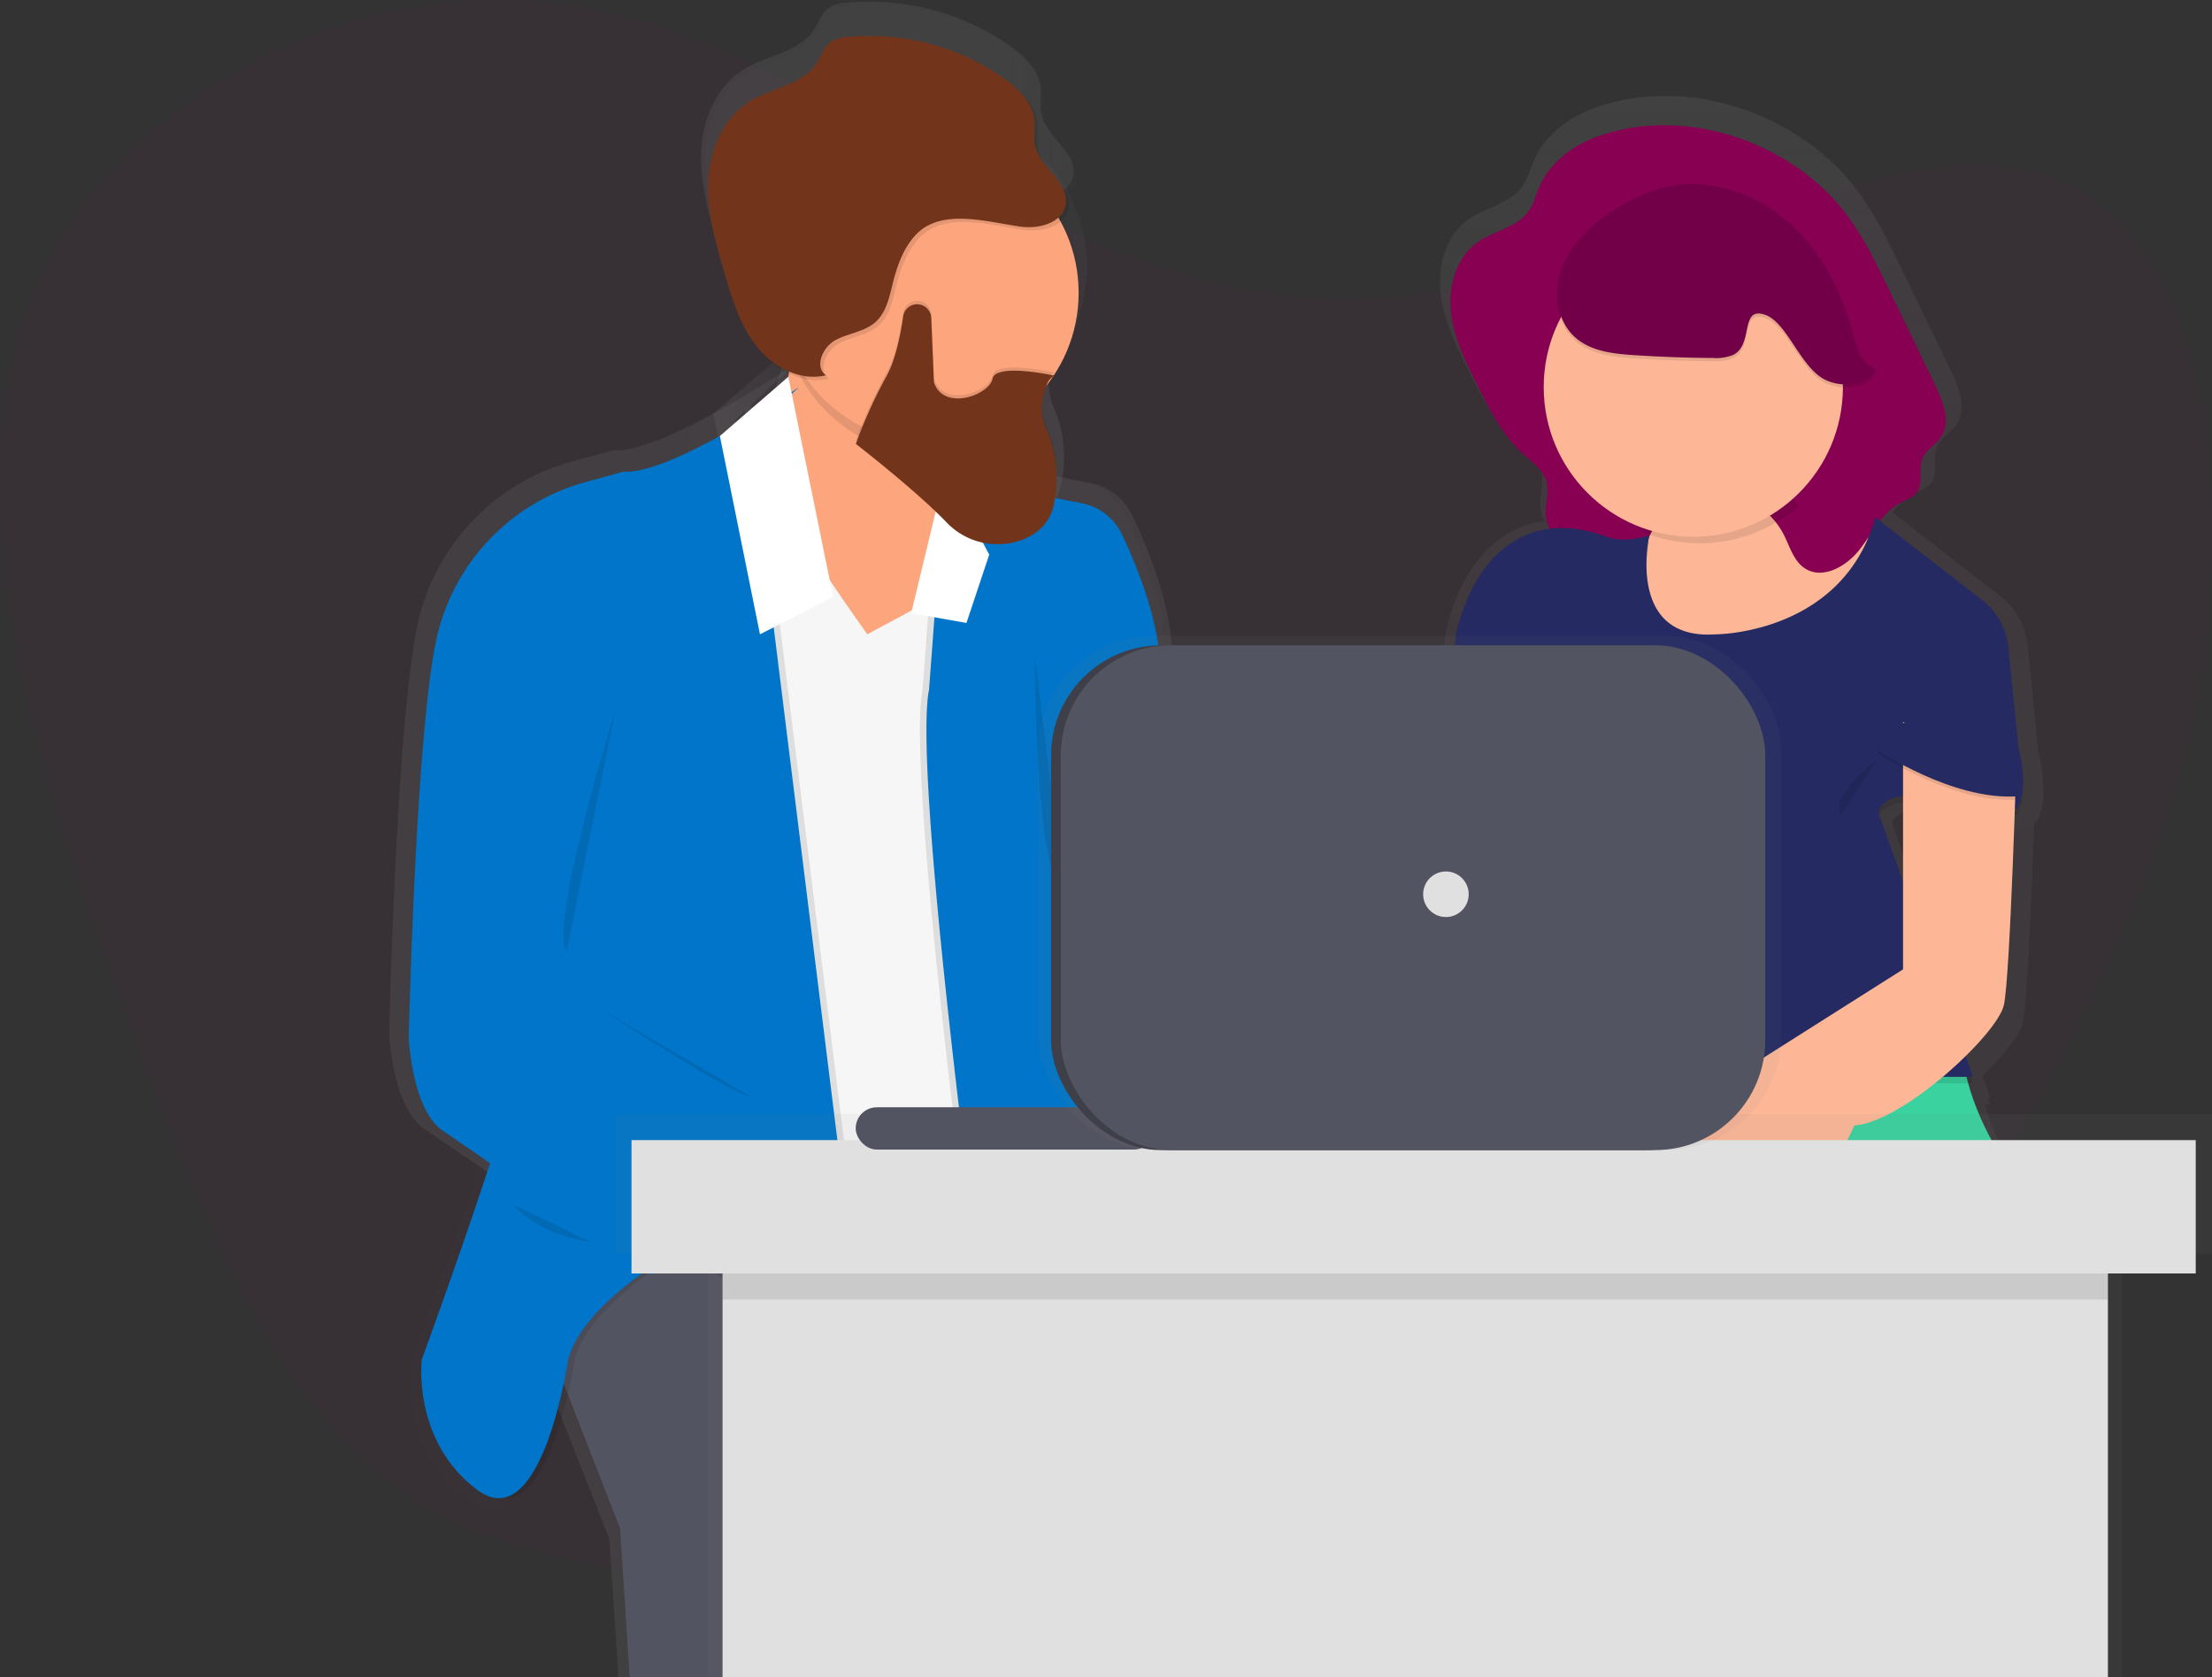 <svg xmlns="http://www.w3.org/2000/svg" xmlns:xlink="http://www.w3.org/1999/xlink" width="540" height="409.405" viewBox="0 0 540 409.405"><rect x="0" y="0" width="540" height="409.405" fill="#333333" stroke="none"/><defs><clipPath id="a"><rect width="445" height="409" transform="translate(1070 183)" fill="#fff"/></clipPath><linearGradient id="b" x1="0.835" y1="-3.598" x2="1.835" y2="-3.598" gradientUnits="objectBoundingBox"><stop offset="0" stop-color="gray" stop-opacity="0.251"/><stop offset="0.54" stop-color="gray" stop-opacity="0.122"/><stop offset="1" stop-color="gray" stop-opacity="0.102"/></linearGradient><linearGradient id="c" x1="0.603" y1="-0.567" x2="1.603" y2="-0.567" xlink:href="#b"/><linearGradient id="d" x1="0.603" y1="-0.55" x2="1.603" y2="-0.55" xlink:href="#b"/><linearGradient id="e" x1="1.18" y1="0.87" x2="2.18" y2="0.87" xlink:href="#b"/><linearGradient id="f" x1="0.685" y1="-0.449" x2="1.685" y2="-0.449" xlink:href="#b"/><linearGradient id="h" x1="0.737" y1="-0.175" x2="1.737" y2="-0.175" xlink:href="#b"/><linearGradient id="i" x1="0.682" y1="-0.348" x2="1.682" y2="-0.348" xlink:href="#b"/><linearGradient id="j" x1="0.682" y1="-0.348" x2="1.682" y2="-0.348" xlink:href="#b"/><linearGradient id="k" x1="0" y1="1.465" x2="1" y2="1.465" xlink:href="#b"/><linearGradient id="l" x1="0" y1="1.591" x2="1" y2="1.591" xlink:href="#b"/><linearGradient id="m" x1="9.831" y1="-1.544" x2="10.831" y2="-1.544" xlink:href="#b"/><linearGradient id="n" x1="5.555" y1="-1.989" x2="6.555" y2="-1.989" xlink:href="#b"/><linearGradient id="o" x1="1.944" y1="-11.568" x2="2.944" y2="-11.568" xlink:href="#b"/><linearGradient id="p" x1="1.532" y1="2.632" x2="2.532" y2="2.632" xlink:href="#b"/><linearGradient id="q" x1="0" y1="2.752" x2="1" y2="2.752" xlink:href="#b"/><linearGradient id="r" x1="0.804" y1="2.389" x2="1.804" y2="2.389" xlink:href="#b"/><linearGradient id="s" x1="0.805" y1="2.409" x2="1.805" y2="2.409" xlink:href="#b"/><linearGradient id="t" x1="1.434" y1="1.421" x2="2.434" y2="1.421" xlink:href="#b"/><linearGradient id="u" x1="1.434" y1="1.393" x2="2.434" y2="1.393" xlink:href="#b"/><linearGradient id="v" x1="0.856" y1="-0.286" x2="0.856" y2="0.714" xlink:href="#b"/><linearGradient id="w" x1="0.5" y1="-2.73" x2="0.5" y2="-1.73" xlink:href="#b"/><linearGradient id="x" x1="0.5" y1="-1.088" x2="0.5" y2="-0.088" xlink:href="#b"/></defs><g transform="translate(-975 -182.595)"><path d="M1205.491,592q-1.841-1.227-3.706-2.371c-39.755-24.279-88.58-19.743-122.064-38.82-33.618-18.943-51.894-61.5-72.7-117.4-20.677-55.9-44.023-125.132-24.946-176.092,18.943-50.96,80.042-83.643,137.4-72.572,57.23,11.073,110.591,65.9,173.958,70.437,30,2.206,62.27-6.846,92.312-15.9,33.538-10.105,64.3-20.21,86.047-14.651,41.089,10.4,49.893,76.973,38.821,131.936-11.206,54.829-42.422,98.051-61.366,140.74-14.458,32.582-21.846,64.778-34.5,94.685Z" fill="#870052" opacity="0.05"/><g clip-path="url(#a)"><g transform="translate(849.31 17.235)"><g transform="translate(220.69 165.765)" opacity="0.7"><path d="M333.246,603.571s-60.372-22.075-68.636,9l23.155,58.86,2.481,37.628h50.442V677.148s-7.442-31.886,11.581-51.5Z" transform="translate(-234.006 -296.195)" fill="url(#b)"/><g transform="translate(56.409 131.282)" opacity="0.1"><path d="M354.585,355.1c-2.564-.85-5.651-1.61-7.742.084-1.212.982-1.735,2.564-2.676,3.8-3.129,4.1-9.435,3.338-14.417,4.808-7.324,2.16-11.846,9.414-14.438,16.521-11.47,31.357,1.317,67.222-8.668,99.066-2.941,9.372-7.749,19.776-3,28.4,1.582,2.878,4.181,5.275,4.947,8.452,1.073,4.313-1,9.971,2.62,12.6a10.716,10.716,0,0,0,3.909,1.394c8.139,2.146,14.306,8.48,20.507,14.111s13.658,11.079,22.068,10.71a35.947,35.947,0,0,0,8-1.589l41.739-11.623c4.181-1.164,8.724-2.571,11.149-6.139,1.484-2.181,1.951-4.878,2.327-7.47a196.751,196.751,0,0,0,2.042-29.914,25.918,25.918,0,0,0-1.394-9.755c-1.394-3.547-4.181-6.383-6.209-9.623-3.916-6.271-4.968-13.8-5.937-21.1-1.54-11.616-3.08-23.462-.948-34.987.913-4.947,2.488-9.755,3.533-14.668a69.593,69.593,0,0,0,.794-24.34c-.976-6.724-3.066-13.546-7.665-18.6a19.444,19.444,0,0,0-11.567-6.271c-5.644-.7-8.452,2.55-13.483,3.763C372.639,364.58,361.741,357.458,354.585,355.1Z" transform="translate(-301.643 -354.168)" fill="url(#c)"/></g><path d="M354.585,352.706c-2.564-.85-5.651-1.61-7.742.084-1.212.983-1.735,2.564-2.676,3.8-3.129,4.1-9.435,3.338-14.417,4.808-7.324,2.16-11.846,9.414-14.438,16.521-11.47,31.357,1.317,67.222-8.668,99.066-2.941,9.372-7.749,19.776-3,28.4,1.582,2.878,4.181,5.275,4.947,8.452,1.073,4.313-1,9.971,2.62,12.6a10.715,10.715,0,0,0,3.909,1.394c8.139,2.146,14.306,8.48,20.507,14.111s13.644,11.142,22.068,10.752a35.947,35.947,0,0,0,8-1.589l41.739-11.623c4.181-1.164,8.724-2.571,11.149-6.139,1.484-2.181,1.951-4.878,2.327-7.47a196.748,196.748,0,0,0,2.042-29.914,25.918,25.918,0,0,0-1.394-9.755c-1.394-3.547-4.181-6.383-6.209-9.623-3.916-6.271-4.968-13.8-5.937-21.1-1.54-11.616-3.08-23.462-.948-34.987.913-4.947,2.488-9.755,3.533-14.668a69.593,69.593,0,0,0,.794-24.34c-.976-6.724-3.066-13.546-7.665-18.6a19.444,19.444,0,0,0-11.567-6.271c-5.644-.7-8.452,2.55-13.483,3.763C372.639,362.183,361.741,355.1,354.585,352.706Z" transform="translate(-245.234 -222.161)" fill="url(#d)"/><path d="M356.065,264.2s.829,31.064-9.093,30.249,28.089,51.5,28.089,51.5l32.249-17.169s-19.009-30.242-5.77-49.049S356.065,264.2,356.065,264.2Z" transform="translate(-258.476 -195.544)" fill="url(#e)"/><g transform="translate(4.829 118.211)" opacity="0.1"><path d="M264.969,549.917s-6.613,44.966-23.155,32.7-14.062-32.7-14.062-32.7,32.256-86.656,30.6-99.742S313.405,335.41,313.405,335.41l21,167.089S271.582,525.39,264.969,549.917Z" transform="translate(-227.62 -335.41)" fill="url(#f)"/></g><path d="M262.6,549.917s-6.613,44.966-23.155,32.7-14.062-32.7-14.062-32.7,32.256-86.656,30.6-99.742S311.028,335.41,311.028,335.41l21,167.089S269.212,525.39,262.6,549.917Z" transform="translate(-222.073 -217.199)" fill="url(#f)"/><path d="M319.93,292.46s-32.256,22.054-44.673,21.253l-9.637,2.62a52.9,52.9,0,0,0-38.172,40.743l-.153.78c-4.947,26.165-6.606,98.112-6.606,98.112s.829,18.814,9.093,23.692l52.958,35.97s-1.651-39.238,18.194-43.328-4.961-1.638-4.961-1.638l-36.388-21.253s.829-31.886,10.752-42.506S315,340.707,315,340.707l-9.923-34.332Z" transform="translate(-220.69 -204.177)" fill="url(#h)"/><g transform="translate(129.995 109.536)" opacity="0.1"><path d="M412.05,322.96s20.312,5.317,34.534,7.916a14.312,14.312,0,0,1,10.341,7.8c4.292,8.857,10.835,24.876,9.707,38.234l12.4,48.234,35.538,42.506-32.242,14.724-36.374-40.06,29.768,76.029L420.314,520.8s-16.542-122.639-12.4-143.063Z" transform="translate(-407.246 -322.96)" fill="url(#i)"/></g><path d="M414.423,322.96s20.312,5.317,34.534,7.916a14.312,14.312,0,0,1,10.341,7.8c4.292,8.857,10.835,24.876,9.707,38.234l12.4,48.234,35.538,42.506L484.7,482.37l-36.388-40.06,29.8,76.036L422.694,520.8s-16.542-122.639-12.4-143.063Z" transform="translate(-277.973 -213.424)" fill="url(#j)"/><path d="M351.639,288.72l11.4,55.334-18.6,9.4L334.24,303.611Z" transform="translate(-255.117 -203.043)" fill="url(#k)"/><path d="M404.05,358.525l8.682-35.565,11.17,20.849-5.791,17.17Z" transform="translate(-276.282 -213.424)" fill="url(#l)"/><path d="M449.15,389.25s0,55.592,7.442,59.675" transform="translate(-289.956 -233.522)" opacity="0.1" fill="url(#m)"/><path d="M290.319,409.19s-17.163,54.749-12.306,60.484" transform="translate(-237.807 -239.568)" opacity="0.1" fill="url(#n)"/><path d="M291.31,517.11s33.085,21.385,37.628,21.727" transform="translate(-242.101 -272.287)" opacity="0.1" fill="url(#o)"/><g transform="translate(98.091 71.712)" opacity="0.1"><path d="M361.781,268.9s.125,4.787-.321,10.55a38.061,38.061,0,0,0,35.05,22.995,38.676,38.676,0,0,0,6.1-.488c-.216-6.118.962-12.257,4.655-17.5C420.494,265.628,361.781,268.9,361.781,268.9Z" transform="translate(-361.46 -268.679)" fill="url(#p)"/></g><ellipse cx="38.039" cy="37.607" rx="38.039" ry="37.607" transform="translate(94.279 26.97)" fill="url(#q)"/><g transform="translate(76.964 0.819)" opacity="0.1"><path d="M410.633,214.888c4.606.613,10.452-.906,11.365-5.421,1.122-5.7-6.592-9.407-7.783-15.1-.446-2.132.084-4.362-.174-6.529-.516-4.362-4.083-7.721-7.714-10.257a59.836,59.836,0,0,0-39.454-10.4A8.816,8.816,0,0,0,362,168.717c-1.519,1.233-2.09,3.24-3.143,4.878-3.568,5.7-11.581,6.369-17.33,9.923-6.724,4.181-10.055,12.313-10.355,20.145s1.958,15.518,4.181,23.044c1.9,6.4,3.9,12.968,8.069,18.208s11.1,8.9,17.657,7.324c-3-2.139-.822-7.108,2.432-8.85s7.3-2.042,10.076-4.446,3.616-6.341,4.522-9.923c1.143-4.515,2.787-9.1,6.132-12.4C390.795,210.17,402.606,213.822,410.633,214.888Z" transform="translate(-331.141 -166.94)" fill="url(#r)"/></g><path d="M409.425,213.716c4.606.613,10.452-.906,11.365-5.421,1.122-5.7-6.592-9.407-7.783-15.1-.446-2.132.084-4.362-.174-6.529-.516-4.362-4.083-7.721-7.714-10.257a59.834,59.834,0,0,0-39.426-10.4,8.817,8.817,0,0,0-4.878,1.533c-1.519,1.233-2.09,3.24-3.143,4.878-3.568,5.7-11.581,6.369-17.33,9.923-6.724,4.181-10.055,12.313-10.355,20.145s1.958,15.518,4.181,23.044c1.9,6.4,3.9,12.968,8.069,18.208s11.1,8.9,17.657,7.324c-3-2.139-.822-7.108,2.432-8.85s7.3-2.042,10.076-4.446,3.616-6.341,4.522-9.923c1.143-4.515,2.787-9.1,6.132-12.4C389.608,209,401.419,212.643,409.425,213.716Z" transform="translate(-253.819 -165.765)" fill="url(#s)"/><g transform="translate(113.713 66.626)" opacity="0.1"><path d="M395.907,264.4c-.557,3.888-1.8,10.619-4.132,14.87a118.9,118.9,0,0,0-7.895,17.253h0s15.232,11.658,22.995,19.622a18.062,18.062,0,0,0,18.967,4.592c4.035-1.449,7.567-4.251,8.508-9.5A30.9,30.9,0,0,0,432.413,293a13.552,13.552,0,0,1-.056-11.149,4.424,4.424,0,0,1,1.986-2.481s-14.884-3.268-15.713.815-12.4,8.174-14.884.815l-.7-16.222a3.568,3.568,0,0,0-3.582-3.4h0A3.568,3.568,0,0,0,395.907,264.4Z" transform="translate(-383.88 -261.38)" fill="url(#t)"/></g><path d="M395.907,265.584c-.557,3.888-1.8,10.619-4.132,14.87a118.9,118.9,0,0,0-7.895,17.253h0s15.232,11.658,22.995,19.622a18.062,18.062,0,0,0,18.967,4.592c4.035-1.449,7.567-4.251,8.508-9.5a30.9,30.9,0,0,0-1.937-18.236,13.552,13.552,0,0,1-.056-11.149,4.424,4.424,0,0,1,1.986-2.481s-14.884-3.268-15.713.815-12.4,8.174-14.884.815l-.7-16.222a3.568,3.568,0,0,0-3.582-3.4h0A3.568,3.568,0,0,0,395.907,265.584Z" transform="translate(-270.167 -195.111)" fill="url(#u)"/></g><path d="M335.6,602.9s-57.954-21.434-65.891,8.731l22.228,57.139,2.362,36.562h48.429V674.355s-7.142-30.959,11.149-50.017Z" transform="translate(-14.862 -130.293)" fill="#535461"/><path d="M356.092,361.609c-2.46-.822-5.428-1.561-7.428.084-1.164.955-1.665,2.488-2.571,3.693-3,3.986-9.059,3.24-13.839,4.669-7.031,2.09-11.365,9.142-13.86,16.027-11.01,30.444,1.261,65.285-8.32,96.2-2.787,9.1-7.435,19.2-2.878,27.573,1.519,2.787,3.993,5.122,4.752,8.209,1.031,4.181-.955,9.686,2.515,12.236a11.047,11.047,0,0,0,3.749,1.394c7.811,2.09,13.734,8.236,19.685,13.706s13.114,10.759,21.183,10.4a34.158,34.158,0,0,0,7.665-1.54l40.067-11.288c4.021-1.136,8.362-2.5,10.71-5.965,1.394-2.09,1.874-4.724,2.237-7.254a193.222,193.222,0,0,0,1.958-29.05,25.681,25.681,0,0,0-1.324-9.47c-1.394-3.442-4.014-6.195-5.965-9.351-3.756-6.076-4.773-13.407-5.7-20.493-1.477-11.281-2.954-22.786-.913-33.977.878-4.8,2.39-9.47,3.393-14.243a68.345,68.345,0,0,0,.767-23.636c-.934-6.529-2.948-13.156-7.351-18.068a18.613,18.613,0,0,0-11.107-6.09c-5.421-.7-8.118,2.481-12.947,3.658C373.429,370.786,362.963,363.908,356.092,361.609Z" transform="translate(-25.647 -59.105)" opacity="0.1"/><path d="M356.092,359.329c-2.46-.822-5.428-1.561-7.428.084-1.164.955-1.665,2.488-2.571,3.693-3,3.986-9.059,3.24-13.839,4.669-7.031,2.09-11.365,9.142-13.86,16.027-11.01,30.444,1.261,65.285-8.32,96.2-2.787,9.1-7.435,19.2-2.878,27.573,1.519,2.787,3.993,5.122,4.752,8.208,1.031,4.181-.955,9.686,2.515,12.236a11.043,11.043,0,0,0,3.749,1.394c7.811,2.09,13.734,8.236,19.685,13.706s13.114,10.759,21.183,10.4a34.155,34.155,0,0,0,7.665-1.54L406.82,540.7c4.021-1.136,8.362-2.5,10.71-5.965,1.394-2.09,1.874-4.724,2.237-7.254a193.222,193.222,0,0,0,1.958-29.05,25.681,25.681,0,0,0-1.324-9.47c-1.394-3.442-4.014-6.195-5.965-9.351-3.756-6.076-4.773-13.407-5.7-20.493-1.477-11.281-2.954-22.786-.913-33.977.878-4.8,2.39-9.47,3.393-14.243a68.345,68.345,0,0,0,.766-23.636c-.934-6.529-2.948-13.156-7.351-18.068a18.616,18.616,0,0,0-11.086-6.111c-5.421-.7-8.118,2.481-12.947,3.658C373.429,368.513,362.963,361.628,356.092,359.329Z" transform="translate(-25.647 -58.413)" fill="#f6f6f6"/><path d="M357.511,273.347s.794,30.165-8.731,29.371,26.995,50.017,26.995,50.017l30.959-16.675s-18.257-29.371-5.575-47.634S357.511,273.347,357.511,273.347Z" transform="translate(-38.354 -32.553)" fill="#fda57d"/><path d="M270.06,550.8s-6.348,43.662-22.228,31.754-13.5-31.754-13.5-31.754,30.959-84.154,29.371-96.857S316.58,342.49,316.58,342.49l20.159,162.26S276.408,526.986,270.06,550.8Z" transform="translate(-4.098 -53.58)" opacity="0.1"/><path d="M267.78,550.8s-6.348,43.662-22.228,31.754-13.5-31.754-13.5-31.754,30.959-84.154,29.371-96.857S314.3,342.49,314.3,342.49l20.159,162.26S274.128,526.986,267.78,550.8Z" transform="translate(-3.407 -53.58)" fill="#0075c9"/><path d="M322.822,300.78s-30.959,21.434-42.868,20.64l-9.254,2.543a51.132,51.132,0,0,0-36.646,39.565l-.146.76c-4.766,25.406-6.348,95.269-6.348,95.269s.794,18.257,8.731,22.995l50.8,34.966s-1.589-38.109,17.469-42.074-4.766-1.589-4.766-1.589l-34.931-20.647s.794-30.96,10.32-41.279,42.868-64.3,42.868-64.3l-9.525-33.377Z" transform="translate(-2.083 -40.935)" fill="#0075c9"/><path d="M411.257,330.41s19.511,5.163,33.154,7.665a13.756,13.756,0,0,1,9.923,7.581c4.118,8.606,10.4,24.152,9.316,37.126l11.909,46.84L509.7,470.9l-30.966,14.313-34.91-38.9L472.4,520.181,419.2,522.522s-15.88-119.086-11.909-138.931Z" transform="translate(-56.382 -49.918)" opacity="0.1"/><path d="M413.534,330.41s19.511,5.163,33.154,7.665a13.756,13.756,0,0,1,9.923,7.581c4.118,8.606,10.4,24.152,9.316,37.126l11.909,46.84L511.98,470.9l-30.96,14.292-34.931-38.9,28.569,73.862-53.188,2.369s-15.88-119.086-11.909-138.931Z" transform="translate(-57.07 -49.918)" fill="#0075c9"/><path d="M353.263,297.16l10.947,53.731-17.866,9.128-9.783-48.4Z" transform="translate(-35.13 -39.837)" fill="#fff"/><path d="M403.58,364.944l8.334-34.534,10.717,20.242-5.554,16.675Z" transform="translate(-55.45 -49.918)" fill="#fff"/><path d="M446.87,394.78s0,53.982,7.142,57.954" transform="translate(-68.574 -69.434)" opacity="0.1"/><path d="M294.388,414.11s-16.48,53.167-11.846,58.735" transform="translate(-18.504 -75.295)" opacity="0.1"/><path d="M295.34,518.96s31.761,20.765,36.123,21.1" transform="translate(-22.633 -107.084)" opacity="0.1"/><path d="M363,277.908s.125,4.648-.307,10.243a36.527,36.527,0,0,0,39.5,21.831c-.209-5.944.927-11.9,4.467-17C419.348,274.73,363,277.908,363,277.908Z" transform="translate(-43.052 -33.936)" opacity="0.1"/><circle cx="36.52" cy="36.52" r="36.52" transform="translate(315.972 200.309)" fill="#fda57d"/><path d="M409.886,225.483c4.425.592,10.062-.885,10.912-5.261,1.08-5.54-6.327-9.135-7.47-14.633-.432-2.09.084-4.237-.167-6.334-.495-4.237-3.923-7.5-7.407-9.957a56.949,56.949,0,0,0-37.872-10.09,8.49,8.49,0,0,0-4.69,1.484c-1.456,1.2-2.021,3.143-3.017,4.752-3.428,5.533-11.149,6.188-16.633,9.637-6.46,4.035-9.651,11.957-9.944,19.567s1.881,15.072,4.028,22.375c1.826,6.216,3.742,12.591,7.749,17.678s10.661,8.641,16.947,7.108c-2.885-2.09-.787-6.905,2.334-8.592s6.968-1.979,9.679-4.32,3.484-6.16,4.341-9.637c1.1-4.39,2.69-8.836,5.888-12.041C390.849,220.877,402.158,224.445,409.886,225.483Z" transform="translate(-34.224 -4.004)" opacity="0.1"/><path d="M408.784,224.326c4.425.592,10.062-.885,10.912-5.261,1.08-5.54-6.327-9.135-7.47-14.633-.432-2.09.084-4.237-.167-6.334-.53-4.271-3.972-7.547-7.456-9.992a56.955,56.955,0,0,0-37.851-10.1,8.49,8.49,0,0,0-4.69,1.484c-1.456,1.2-2.021,3.143-3.017,4.752-3.428,5.533-11.149,6.188-16.633,9.637-6.459,4.035-9.651,11.957-9.944,19.567s1.881,15.072,4.028,22.375c1.826,6.216,3.742,12.591,7.749,17.678s10.661,8.641,16.947,7.107c-2.885-2.09-.787-6.905,2.334-8.592s6.968-1.979,9.679-4.32,3.484-6.16,4.341-9.637c1.1-4.39,2.69-8.836,5.888-12.041C389.712,219.741,401.049,223.3,408.784,224.326Z" transform="translate(-33.881 -3.642)" fill="#72351c"/><path d="M395.753,273.534c-.537,3.777-1.728,10.313-3.972,14.438A116.177,116.177,0,0,0,384.2,304.7h0s14.633,11.323,22.054,19.058a17.2,17.2,0,0,0,18.208,4.46c3.874-1.394,7.268-4.132,8.167-9.226a30.583,30.583,0,0,0-1.854-17.713,13.3,13.3,0,0,1-.028-10.815,4.313,4.313,0,0,1,1.909-2.411s-14.292-3.177-15.086.794-11.909,7.937-14.292.794l-.655-15.755a3.442,3.442,0,0,0-3.442-3.3h0A3.435,3.435,0,0,0,395.753,273.534Z" transform="translate(-49.574 -31.778)" opacity="0.1"/><path d="M395.753,274.687c-.537,3.777-1.728,10.313-3.972,14.438a116.18,116.18,0,0,0-7.581,16.724h0s14.633,11.323,22.054,19.058a17.2,17.2,0,0,0,18.208,4.46c3.874-1.394,7.268-4.132,8.167-9.226a30.583,30.583,0,0,0-1.854-17.713,13.3,13.3,0,0,1-.049-10.842,4.313,4.313,0,0,1,1.909-2.411s-14.292-3.177-15.086.794-11.888,7.972-14.292.85l-.655-15.755a3.442,3.442,0,0,0-3.442-3.3h0A3.436,3.436,0,0,0,395.753,274.687Z" transform="translate(-49.574 -32.136)" fill="#72351c"/><path d="M718.635,478.44s-14.347-14.361-19.622-33.447h1.233l-.592-1.658h.592l-1.867-5.31c5.289-5.2,9.2-10.236,9.832-13.1,1.073-4.822,2.139-30.911,2.787-49.042l.571.139a15.179,15.179,0,0,0,1.589-8.111,31.431,31.431,0,0,0-1.171-9.059L709.4,332.966a17.658,17.658,0,0,0-6.794-12.159l-26.2-20.326a16.664,16.664,0,0,1,5.142-4.557c1.5-.794,3.24-1.338,4.251-2.7,1.826-2.46.272-6.125,1.519-8.926.934-2.09,3.233-3.261,4.578-5.136,2.752-3.839.759-9.142-1.3-13.393l-11.943-24.688c-3.31-6.836-6.648-13.727-11.274-19.748-14.166-18.452-41.426-27.629-63.647-19.629-6.334,2.279-12.166,6.655-14.87,12.814-.941,2.146-1.505,4.487-2.871,6.39-3.045,4.244-8.989,5.045-13.24,8.1-5.428,3.923-7.442,11.309-6.682,17.964s3.812,12.8,6.822,18.814c3.164,6.271,6.432,12.731,11.623,17.483,2.425,2.223,5.393,4.285,6.167,7.484.662,2.745-.509,5.575-.265,8.418a8.563,8.563,0,0,0,1.017,3.373c-11.727,1.47-20.047,11.212-23.775,25.706-.23.9-.321,1.394-.321,1.394l-1.651,15.009c-.035.648,0,1.275,0,1.9a19.743,19.743,0,0,0,2.09,9.755V409l-50.171,31.761c-7.526,3.345-5.853,30.1,9.2,35.106s28.437-26.695,28.437-26.695c9.163-.613,24.577-12.835,32.862-22.3a15.1,15.1,0,0,0,4.369,4.55c-5.979,13.476-17.8,41.356-15.915,47.014,1.136,3.414,30.5,3.728,62.24,3.059a15.209,15.209,0,0,0,2.543,1.122c3.386,1.129,6.689.39,9.755-1.428C685.438,480.21,718.635,478.44,718.635,478.44ZM676.261,376.252c.7-1.93,2.982-2.982,6.041-3.484v20.326Zm-2.92-71.423h0l.1-.146Z" transform="translate(-88.698 -10.017)" fill="url(#v)"/><path d="M600.239,414.581s-1.589,56.365-3.177,63.515-24.6,28.542-36.52,29.371c0,0-12.7,30.165-26.995,25.406s-15.88-30.165-8.731-33.343l47.648-30.172V409.02Z" transform="translate(-90.949 -73.751)" fill="#fdb797"/><path d="M625.123,516.11s-20.64,44.457-18.256,51.606,134.959,0,134.959,0S717.214,543.1,721.98,516.11Z" transform="translate(-117.025 -106.219)" fill="#3ad29f"/><path d="M654.584,324.931s3.177,30.96-2.383,38.109,22.228,11.149,24.612,11.149,27.789-8.731,32.548-11.149,8.731-19.845,8.731-19.845-23.817,4.766-30.959-22.995Z" transform="translate(-130.605 -46.822)" fill="#fdb797"/><path d="M628.386,211.811c-6.013,2.167-11.56,6.32-14.124,12.173-.892,2.035-1.428,4.258-2.724,6.069-2.892,4.028-8.536,4.787-12.543,7.665-5.156,3.728-7.066,10.738-6.348,17.065s3.616,12.159,6.473,17.845c3,5.972,6.111,12.09,11.038,16.605,2.3,2.09,5.122,4.069,5.853,7.108.627,2.606-.481,5.331-.251,8,.571,6.6,8.459,9.672,15.044,10.4,2.864.321,6.139.334,8.16-1.721a14.038,14.038,0,0,0,2.2-3.819,18.305,18.305,0,0,1,32.653-.334c1.547,2.968,2.446,6.578,5.254,8.362,4.3,2.787,10.055-.481,13.239-4.508s5.47-9.059,9.992-11.477c1.394-.76,3.08-1.268,4.042-2.564,1.735-2.334.258-5.818,1.442-8.473.892-2,3.073-3.094,4.348-4.878,2.613-3.644.7-8.682-1.233-12.717l-11.344-23.448c-3.143-6.494-6.313-13.037-10.7-18.758C675.373,212.933,649.486,204.215,628.386,211.811Z" transform="translate(-112.728 -13.125)" fill="#870052"/><path d="M657.224,377.219s30.959,0,38.9-28.569l26.061,20.208a16.766,16.766,0,0,1,6.411,11.588l2.46,24.584s2.787,9.128-.4,14.689c0,0-32.945-8.362-33.74,1.192l22.995,64.3s-35.726.794-45.251-5.574c0,0-38.9,7.937-48.429-.794s-19.051-7.937-11.149-27.789c0,0-15.88-15.88-8.731-38.109s.4.4.4.4-15.421-7.54-14.626-21.866l1.589-14.292s.084-.474.307-1.324c4.843-18.814,17.845-29.266,36.13-22.6,5.345,1.937,10.808-.286,10.808-.286S635,378.808,657.224,377.219Z" transform="translate(-112.605 -55.448)" opacity="0.1"/><path d="M657.224,374.939s30.959,0,38.9-28.569l26.061,20.208a16.766,16.766,0,0,1,6.411,11.588l2.46,24.584s2.787,9.128-.4,14.689c0,0-32.945-8.362-33.74,1.192l22.995,64.3s-35.726.794-45.251-5.575c0,0-38.9,7.937-48.429-.794s-19.051-7.937-11.149-27.789c0,0-15.88-15.88-8.731-38.109s.4.4.4.4-15.421-7.54-14.626-21.831l1.589-14.292s.084-.474.307-1.324c4.843-18.814,17.845-29.266,36.13-22.6,5.345,1.937,10.808-.286,10.808-.286S635,376.528,657.224,374.939Z" transform="translate(-112.605 -54.757)" fill="#252a62"/><path d="M756.329,423.685s-1.589,56.365-3.177,63.515-24.612,28.569-36.52,29.371c0,0-12.7,30.165-26.995,25.406s-15.88-30.165-8.731-33.343l47.634-30.165V418.11Z" transform="translate(-138.273 -76.507)" fill="#fdb797"/><path d="M742,423.963s18.257,12.389,34.144,11.358c0,0,1.589-21.281-3.177-22.472S747.526,412.849,742,423.963Z" transform="translate(-158.053 -74.8)" opacity="0.1"/><path d="M742,422.823s18.257,12.389,34.144,11.358c0,0,1.589-21.281-3.177-22.472S747.526,411.709,742,422.823Z" transform="translate(-158.053 -74.455)" fill="#252a62"/><path d="M690.768,322.43,658.22,327.2s.732,7.163.878,15.393a36.534,36.534,0,0,0,38.325-6.23A35.716,35.716,0,0,1,690.768,322.43Z" transform="translate(-132.653 -47.499)" opacity="0.1"/><circle cx="36.52" cy="36.52" r="36.52" transform="translate(502.545 223.332)" fill="#fdb797"/><path d="M672.765,272.548a11.407,11.407,0,0,1-4.878.7q-9.686-.063-19.365-.7c-4.878-.328-10.1-.906-13.874-4.035-5.073-4.181-5.874-12.1-3.254-18.152s7.965-10.508,13.609-13.936a40.616,40.616,0,0,1,10.257-4.627c10.452-2.843,22.047.648,30.36,7.616s13.616,17.03,16.424,27.51c.969,3.623,2.216,7.944,5.8,9.059-2.39,3.972-8.222,4.606-12.4,2.613-6.174-2.934-9.337-14.166-14.877-15.936C674.388,260.674,677.984,270.151,672.765,272.548Z" transform="translate(-124.077 -19.72)" opacity="0.1"/><path d="M672.765,271.414a11.407,11.407,0,0,1-4.878.7q-9.686-.063-19.365-.7c-4.878-.327-10.1-.906-13.874-4.035-5.073-4.181-5.874-12.1-3.254-18.152S639.359,238.72,645,235.291a40.61,40.61,0,0,1,10.25-4.613c10.452-2.843,22.047.648,30.36,7.616s13.616,17.03,16.424,27.51c.969,3.623,2.216,7.944,5.8,9.059-2.39,3.972-8.222,4.606-12.4,2.613-6.174-2.934-9.337-14.166-14.877-15.936C674.388,259.54,677.984,269,672.765,271.414Z" transform="translate(-124.077 -19.38)" fill="#720049"/><path d="M624.61,490.686a140.642,140.642,0,0,1,36.506-4.766" transform="translate(-122.463 -97.066)" opacity="0.1"/><path d="M737.967,431.24s-11.909,8.731-8.731,13.5" transform="translate(-154.02 -80.488)" opacity="0.1"/><g transform="translate(275.885 437.282)" opacity="0.7"><path d="M689.705,555.42H299.9v34.088h22.688V696.734H667.825V589.508h21.88Z" transform="translate(-299.9 -555.42)" fill="url(#w)"/></g><rect width="338.199" height="121.469" transform="translate(302.085 457.135)" fill="#e0e0e0"/><rect width="338.199" height="19.051" transform="translate(302.085 463.483)" opacity="0.1"/><rect width="381.862" height="32.548" transform="translate(279.857 443.637)" fill="#e0e0e0"/><rect width="73.04" height="10.32" rx="5.16" transform="translate(334.584 435.624)" fill="#535461"/><g transform="translate(379.041 320.559)" opacity="0.7"><rect width="181.534" height="125.517" rx="28.22" transform="translate(0)" fill="url(#x)"/></g><rect width="171.967" height="123.197" rx="26.84" transform="translate(382.274 322.872)" fill="#3e3f49"/><rect width="171.967" height="123.197" rx="26.84" transform="translate(384.658 322.872)" fill="#535461"/><circle cx="5.561" cy="5.561" r="5.561" transform="translate(473.111 378.067)" fill="#e0e0e0"/><path d="M264.58,587.32s4.7,6.891,18.626,9" transform="translate(-13.307 -127.809)" opacity="0.1"/></g></g></g></svg>